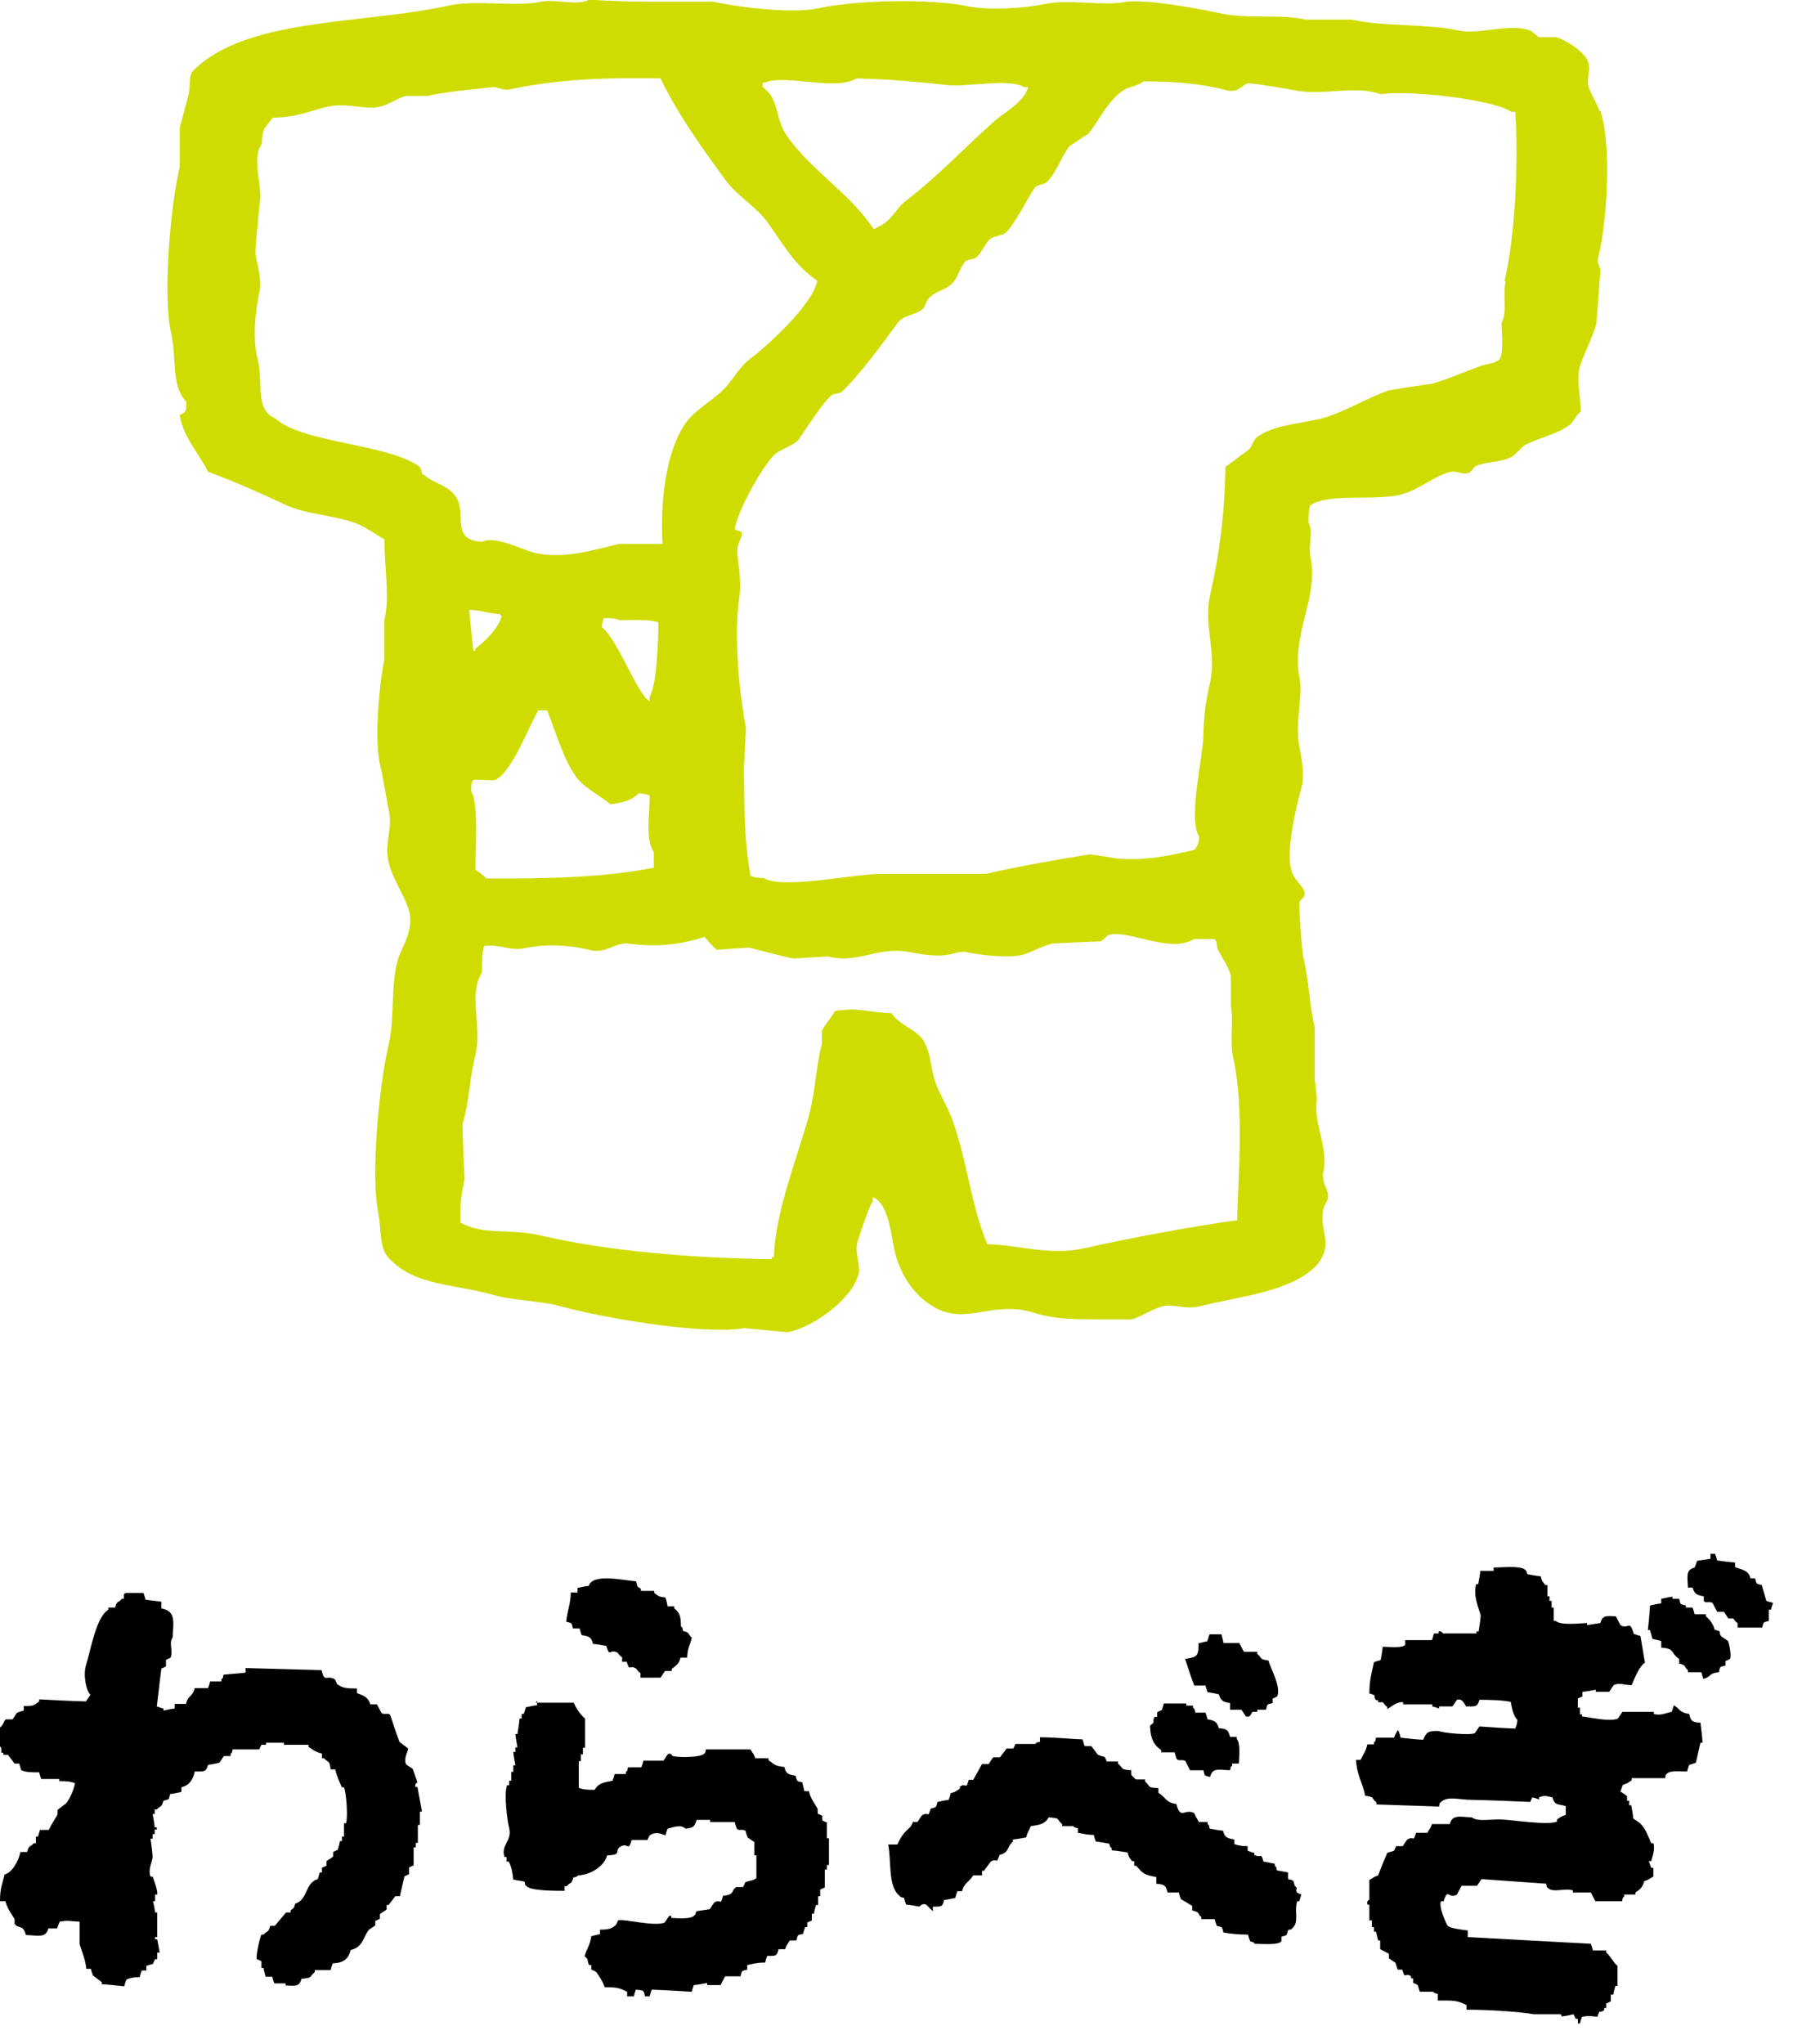 <svg width="43" height="49" viewBox="0 0 43 49" fill="none" xmlns="http://www.w3.org/2000/svg">
<g clip-path="url(#clip0_3649_15639)">
<path d="M38.36 2.66C38.31 2.51 38.14 2.22 38.1 2.09C38.03 1.84 38.19 1.67 38.05 1.41C37.94 1.21 37.55 0.96 37.32 0.89H36.9C36.9 0.89 36.74 0.75 36.69 0.73C36.17 0.55 35.48 0.84 34.97 0.73C34.27 0.57 33.17 0.64 32.41 0.47H31.31C30.69 0.33 29.89 0.47 29.22 0.31C28.81 0.22 27.42 -0.04 26.97 0.05C26.43 0.15 25.64 -0.03 25.04 0.1C24.62 0.19 23.72 0.26 23.21 0.15C22.34 -0.03 20.62 -0.01 19.61 0.2C18.98 0.34 17.63 0.16 17.1 0.04H16.11C15.41 0.04 14.79 0.04 14.13 -0.01C13.87 0.15 13.33 -0.03 12.98 0.04C12.36 0.18 11.46 -0.02 10.73 0.14C8.66 0.59 5.87 0.42 4.62 1.71C4.51 1.87 4.58 2.04 4.52 2.28C4.46 2.51 4.37 2.83 4.31 3.06V4C4.07 5.02 3.91 7.13 4.1 7.97C4.25 8.63 4.09 9.22 4.47 9.64C4.46 9.88 4.47 9.87 4.31 9.95C4.4 10.5 4.78 10.88 4.99 11.31C5.64 11.55 6.24 11.82 6.82 12.09C7.33 12.33 7.86 12.33 8.44 12.51C8.71 12.59 8.99 12.8 9.22 12.93C9.22 13.67 9.35 14.29 9.22 14.86V15.8C9.11 16.29 8.96 17.74 9.12 18.36C9.19 18.64 9.27 19.17 9.33 19.46C9.42 19.87 9.2 20.26 9.33 20.71C9.43 21.09 9.69 21.45 9.8 21.81C9.95 22.28 9.63 22.71 9.54 23.01C9.37 23.61 9.46 24.43 9.33 25C9.08 26.06 8.89 28.17 9.07 29.07C9.15 29.49 9.09 29.92 9.33 30.17C9.99 30.85 10.85 30.76 11.89 31.06C12.32 31.18 12.95 31.18 13.46 31.32C14.43 31.59 16.86 32.01 17.85 31.84C18.2 31.87 18.55 31.91 18.89 31.94C19.5 31.82 20.37 31.18 20.56 30.63C20.68 30.42 20.49 30.05 20.56 29.79C20.6 29.65 20.83 28.94 20.93 28.8V28.7C21.35 28.87 21.36 29.7 21.5 30.16C21.65 30.63 21.92 31.01 22.28 31.26C23.13 31.85 23.75 31.15 24.79 31.47C25.31 31.63 25.72 31.63 26.46 31.63H27.14C27.37 31.57 27.66 31.37 27.87 31.32C28.14 31.25 28.41 31.4 28.76 31.32C29.76 31.07 30.97 30.97 31.58 30.33C32.01 29.79 31.62 29.53 31.74 28.97C31.76 28.87 31.88 28.79 31.84 28.6C31.81 28.47 31.69 28.29 31.74 28.08C31.86 27.5 31.49 26.93 31.58 26.36C31.58 26.31 31.55 26.01 31.53 25.89V24.64C31.4 24.08 31.39 23.5 31.27 23.02C31.22 22.84 31.14 21.68 31.17 21.61C31.19 21.55 31.34 21.52 31.27 21.35C31.22 21.21 31.02 21.09 30.96 20.83C30.84 20.32 31.11 19.25 31.22 18.85C31.29 18.59 31.21 18.14 31.17 17.96C31.04 17.35 31.25 16.7 31.17 16.29C30.95 15.2 31.63 14.34 31.43 13.37C31.37 13.1 31.5 12.73 31.38 12.53C31.38 12.37 31.38 12.2 31.43 12.11C31.89 11.81 33.01 12.02 33.62 11.85C34.02 11.74 34.35 11.45 34.72 11.33C34.97 11.25 35.03 11.41 35.24 11.33C35.27 11.32 35.36 11.19 35.4 11.17C35.69 11.05 35.96 11.1 36.24 10.96C36.36 10.9 36.49 10.7 36.61 10.65C37 10.46 37.33 10.42 37.65 10.18C37.76 10.1 37.79 9.95 37.91 9.87C37.91 9.45 37.78 9.1 37.91 8.72C38 8.47 38.19 8.08 38.28 7.78C38.32 7.34 38.35 6.91 38.38 6.47C38.37 6.4 38.29 6.3 38.33 6.16C38.52 5.45 38.67 3.53 38.38 2.66H38.36ZM18.3 1.98H18.35C18.81 1.77 20.05 2.19 20.54 1.88C21.4 1.9 21.95 1.96 22.73 2.04C23.24 2.09 24.2 1.87 24.56 2.09H24.66C24.53 2.48 24.11 2.67 23.82 2.93C23.12 3.55 22.48 4.24 21.73 4.81C21.49 4.99 21.37 5.32 21.05 5.44C21 5.48 21.04 5.46 20.95 5.49C20.39 4.64 19.43 4.07 18.86 3.24C18.58 2.83 18.7 2.38 18.29 2.09V1.99L18.3 1.98ZM10.15 11.39C10.1 11.34 10.11 11.22 10.05 11.18C9.26 10.63 7.24 10.62 6.6 10.03C6.1 9.83 6.32 9.15 6.18 8.62C6.04 8.06 6.14 7.37 6.23 6.95C6.28 6.73 6.16 6.3 6.13 6.11C6.11 6.01 6.22 4.93 6.23 4.86C6.3 4.45 6.02 3.79 6.28 3.45C6.28 3.05 6.39 3.04 6.54 2.82C7.1 2.82 7.42 2.66 7.85 2.56C8.31 2.45 8.74 2.64 9.1 2.56C9.31 2.52 9.54 2.35 9.73 2.3H10.25C10.69 2.2 11.34 2.14 11.82 2.09C11.94 2.08 12.06 2.18 12.24 2.14C13.43 1.89 14.52 1.86 15.84 1.88C16.26 2.75 16.85 3.57 17.41 4.33C17.67 4.69 18.14 4.96 18.4 5.32C18.79 5.86 19.05 6.36 19.6 6.73C19.5 7.29 18.41 8.29 17.98 8.61C17.73 8.8 17.57 9.12 17.35 9.34C17.09 9.6 16.67 9.83 16.46 10.12C15.97 10.8 15.83 12 15.89 13.04H14.85C14.34 13.15 13.54 13.43 12.81 13.25C12.52 13.18 11.87 12.83 11.56 12.99C10.74 12.94 11.26 12.27 10.88 11.84C10.7 11.63 10.35 11.56 10.15 11.37V11.39ZM11.3 18.96C11.3 18.83 11.3 18.77 11.35 18.7C11.39 18.68 11.83 18.72 11.87 18.7C12.28 18.52 12.66 17.45 12.91 17.03H13.12C13.34 17.57 13.49 18.15 13.8 18.6C14 18.89 14.36 19.05 14.64 19.28C14.93 19.25 15.16 19.18 15.32 19.02C15.46 19.03 15.5 19.04 15.58 19.07C15.58 19.59 15.47 20.1 15.68 20.43V20.8C14.52 21.04 13.06 21.07 11.66 21.06C11.59 20.98 11.49 20.91 11.4 20.85C11.4 20.37 11.48 19.25 11.3 18.97V18.96ZM11.25 14.62C11.57 14.63 11.69 14.71 11.98 14.72C12.03 14.78 11.98 14.72 12.03 14.77C11.97 15.05 11.61 15.4 11.4 15.55V15.6H11.35C11.32 15.27 11.28 14.94 11.25 14.61V14.62ZM15.58 16.71V16.81C15.28 16.65 14.84 15.37 14.43 15.03C14.45 14.91 14.45 14.9 14.48 14.82C14.63 14.82 14.76 14.82 14.85 14.87C15.16 14.87 15.56 14.84 15.79 14.92C15.79 15.34 15.75 16.43 15.58 16.7V16.71ZM29.69 29.25C28.54 29.41 27.1 29.68 25.98 29.93C25.2 30.11 24.38 29.84 23.68 29.83C23.29 28.93 23.2 27.84 22.84 26.85C22.73 26.54 22.52 26.21 22.42 25.91C22.31 25.55 22.33 25.29 22.16 24.97C22.01 24.69 21.56 24.58 21.38 24.29C20.75 24.27 20.63 24.14 20.02 24.24C19.94 24.4 19.77 24.58 19.71 24.71V25.02C19.57 25.56 19.56 26.14 19.4 26.74C19.13 27.74 18.59 29.04 18.56 30.14H18.51V30.19C16.61 30.16 14.6 30 12.97 29.62C12.2 29.44 11.63 29.63 11.04 29.31C11.03 28.9 11.06 28.62 11.14 28.27C11.12 27.83 11.1 27.4 11.09 26.96C11.26 26.39 11.26 25.84 11.4 25.29C11.57 24.63 11.22 23.85 11.56 23.31C11.56 23.08 11.56 22.83 11.61 22.68C11.94 22.62 12.24 22.81 12.6 22.73C13.11 22.62 13.69 22.66 14.17 22.78C14.5 22.87 14.77 22.59 15.06 22.62C15.63 22.7 16.23 22.68 16.89 22.46C16.95 22.52 17.13 22.74 17.2 22.77C17.46 22.75 17.72 22.73 17.98 22.72C18.31 22.81 18.75 22.92 19.02 22.98C19.3 22.96 19.58 22.95 19.86 22.93C20.6 23.12 21.03 22.67 21.84 22.83C22.07 22.87 22.46 22.95 22.78 22.88C22.85 22.87 23.05 22.79 23.2 22.83C23.5 22.9 24.25 22.98 24.56 22.88C24.72 22.83 25.03 22.67 25.24 22.62C25.62 22.6 26.01 22.58 26.39 22.57C26.43 22.56 26.56 22.42 26.6 22.41C27.1 22.29 28.06 22.87 28.64 22.51H29.11C29.21 22.56 29.16 22.66 29.21 22.77C29.31 22.96 29.46 23.17 29.52 23.4V24.13C29.59 24.44 29.49 24.96 29.57 25.33C29.84 26.53 29.7 28.08 29.67 29.25H29.69ZM36.11 6.74C36.03 7.07 36.16 7.48 36.01 7.73C36.01 7.99 36.07 8.45 35.96 8.62C35.83 8.73 35.67 8.71 35.49 8.78C35.13 8.91 34.73 9.09 34.34 9.2C33.99 9.25 33.64 9.3 33.3 9.36C32.84 9.52 32.32 9.83 31.84 9.99C31.25 10.17 30.64 10.15 30.17 10.46C30.06 10.53 30.04 10.67 29.96 10.77C29.96 10.77 29.41 11.18 29.39 11.19C29.37 12.29 29.25 13.27 29.02 14.27C28.86 14.98 29.18 15.65 29.02 16.36C28.93 16.74 28.87 17.13 28.86 17.61C28.86 18.12 28.48 19.63 28.76 20.06C28.74 20.26 28.72 20.25 28.66 20.37C28.13 20.49 27.52 20.65 26.78 20.58C26.57 20.55 26.36 20.51 26.15 20.48C25.38 20.6 24.38 20.78 23.64 20.95H21.13C20.47 20.95 18.77 21.33 18.31 21.05C18.16 21.05 18.09 21.03 18 21C17.85 20.2 17.85 19.36 17.84 18.44C17.86 18.11 17.87 17.78 17.89 17.45C17.73 16.63 17.59 15.25 17.73 14.32C17.79 13.96 17.7 13.51 17.68 13.22C17.67 13.03 17.83 12.85 17.78 12.75C17.73 12.73 17.68 12.72 17.62 12.7C17.67 12.26 18.33 11.09 18.61 10.87C18.77 10.75 19.07 10.67 19.18 10.5C19.35 10.25 19.76 9.61 19.96 9.46C20.03 9.44 20.1 9.43 20.17 9.41C20.63 8.98 21.14 8.26 21.53 7.74C21.66 7.56 21.92 7.56 22.1 7.43C22.19 7.37 22.19 7.26 22.26 7.17C22.41 6.98 22.66 6.97 22.83 6.8C22.97 6.67 23.02 6.42 23.14 6.28C23.2 6.21 23.32 6.23 23.4 6.18C23.55 6.07 23.62 5.82 23.77 5.71C23.87 5.67 23.98 5.64 24.08 5.61C24.33 5.41 24.61 4.8 24.81 4.51C24.87 4.42 25.05 4.43 25.12 4.35C25.34 4.12 25.45 3.77 25.64 3.51C25.8 3.41 25.95 3.3 26.11 3.2C26.37 2.86 26.59 2.39 26.95 2.16C27.11 2.06 27.29 2.07 27.42 1.95C28.18 1.95 28.84 2.01 29.4 2.16C29.7 2.24 29.78 2.04 29.92 2C29.99 1.98 30.88 2.13 31.02 2.16C31.71 2.31 32.51 2.03 33.11 2.26C33.8 2.15 35.83 2.39 36.24 2.68H36.34C36.42 3.89 36.34 5.64 36.08 6.75L36.11 6.74Z" fill="#CFDC00"/>
<path d="M41.021 37.25H41.131C41.151 37.3 41.171 37.36 41.181 37.41C41.321 37.43 41.471 37.45 41.611 37.46V37.57C41.791 37.64 41.931 37.64 41.981 37.84H42.091C42.131 37.99 42.111 37.96 42.251 38C42.291 38.13 42.321 38.25 42.361 38.38C42.411 38.4 42.471 38.41 42.521 38.43C42.501 38.48 42.481 38.54 42.471 38.59H42.421V38.86C42.271 38.9 42.301 38.88 42.261 39.02H41.671V38.91C41.601 38.87 41.601 38.83 41.561 38.8H41.451C41.411 38.75 41.381 38.69 41.341 38.64H41.181C41.141 38.57 41.111 38.5 41.071 38.43C40.991 38.38 40.901 38.45 40.861 38.38V38.27C40.691 38.24 40.641 38.22 40.591 38.06H40.481C40.471 37.79 40.421 37.64 40.641 37.58C40.661 37.53 40.681 37.47 40.701 37.42C40.811 37.4 40.911 37.39 41.021 37.37V37.26V37.25Z" fill="black"/>
<path d="M35.821 37.58C36.031 37.58 36.45 37.53 36.571 37.63C36.63 37.69 36.59 37.63 36.63 37.74C36.74 37.76 36.84 37.78 36.95 37.79C36.98 37.92 37.001 37.92 37.06 38H37.111V38.27H37.16V38.38H37.211V38.54H37.261V38.86H37.31C37.431 38.97 37.85 38.92 38.06 38.91V38.96C38.17 38.94 38.27 38.93 38.38 38.91C38.431 38.72 38.52 38.74 38.751 38.75C38.791 38.82 38.821 38.89 38.861 38.96C39.05 39.08 39.081 38.81 39.181 39.17C39.23 39.19 39.291 39.21 39.34 39.22C39.38 39.43 39.41 39.65 39.45 39.86C39.31 39.95 39.2 40.24 39.13 40.4C38.941 40.4 38.84 40.33 38.7 40.4C38.66 40.45 38.63 40.51 38.59 40.56H38.27V40.51C38.16 40.53 38.06 40.55 37.95 40.56V40.67C37.95 40.67 37.88 40.7 37.84 40.72V40.94H37.891V41.1H37.941V41.15C38.081 41.16 38.611 41.29 38.8 41.2C38.84 41.15 38.87 41.09 38.91 41.04H39.66V41.09C39.831 41.14 39.971 41.06 40.09 41.04C40.111 40.99 40.13 40.93 40.141 40.88C40.291 40.97 40.281 41.06 40.511 41.09C40.55 41.26 40.581 41.29 40.781 41.3C40.8 41.46 40.821 41.62 40.831 41.78H40.781C40.74 41.94 40.711 42.1 40.67 42.26C40.611 42.28 40.56 42.3 40.511 42.31C40.49 42.36 40.471 42.42 40.461 42.47C40.291 42.47 40.06 42.44 39.98 42.52C39.92 42.58 39.961 42.52 39.931 42.63H39.13V42.68C39.041 42.74 39.041 42.75 38.92 42.79C38.901 42.84 38.88 42.9 38.861 42.95C38.92 42.99 38.971 43.02 39.02 43.06V43.17H39.071V43.28H39.12C39.141 43.39 39.16 43.49 39.17 43.6C39.221 43.63 39.281 43.67 39.331 43.71C39.471 43.85 39.511 43.99 39.6 44.19H39.651C39.7 44.33 39.62 44.53 39.6 44.62H39.541C39.56 44.67 39.581 44.73 39.6 44.78H39.651V44.99C39.55 45.04 39.56 45.06 39.431 45.1C39.391 45.25 39.331 45.3 39.221 45.37V45.42H38.95V45.47C38.891 45.53 38.931 45.47 38.901 45.58H38.261C38.221 45.51 38.191 45.44 38.151 45.37H37.721V45.32C37.52 45.26 37.261 45.38 37.13 45.27C37.071 45.21 37.111 45.27 37.081 45.16C36.56 45.12 36.05 45.09 35.531 45.05C35.49 45.1 35.461 45.16 35.42 45.21H35.05C35.011 45.28 34.98 45.35 34.941 45.42C34.73 45.54 34.73 45.24 34.62 45.58H34.56C34.49 45.7 34.691 46.14 34.721 46.17C34.781 46.23 35.09 46.27 35.2 46.28V46.44C36.181 46.49 37.16 46.55 38.151 46.6C38.17 46.65 38.191 46.71 38.2 46.76H38.52V46.81C38.63 46.9 38.681 47.04 38.791 47.13V47.61H38.74C38.721 47.68 38.7 47.75 38.691 47.82H38.63V47.98C38.63 47.98 38.56 48.02 38.52 48.03V48.14H38.471V48.19C38.35 48.29 38.38 48.13 38.31 48.35C38.071 48.33 38.151 48.32 37.941 48.35C37.92 48.4 37.901 48.46 37.891 48.51H37.84V48.4H37.791C37.791 48.4 37.751 48.33 37.74 48.29C37.651 48.31 37.56 48.33 37.471 48.34C37.391 48.34 37.49 48.31 37.42 48.29H36.781C36.48 48.23 35.7 48.18 35.17 48.18V48.07C34.941 47.95 34.84 47.96 34.48 47.96V47.8C34.391 47.79 34.37 47.75 34.37 47.75H34.05C34.031 47.7 34.02 47.64 34.001 47.59C33.961 47.57 33.931 47.55 33.891 47.54V47.43H33.84V47.38C33.691 47.27 33.7 47.48 33.63 47.22H33.52C33.501 47.17 33.48 47.11 33.471 47.06C33.42 47.02 33.361 46.99 33.31 46.95V46.84C33.24 46.8 33.17 46.77 33.1 46.73V46.52H33.05C33.031 46.45 33.02 46.38 33.001 46.31H32.95V46.2H32.901V46.04H32.84V45.66H32.791C32.77 45.55 32.84 45.55 32.84 45.55V45.07C32.941 45.02 32.931 45 33.05 44.96C33.12 44.78 33.191 44.6 33.27 44.42C33.321 44.4 33.38 44.39 33.431 44.37C33.45 44.33 33.471 44.3 33.48 44.26H33.641C33.67 44.21 33.711 44.15 33.751 44.1C33.92 44 33.88 44.19 33.961 43.94H34.23C34.281 43.84 34.3 43.86 34.34 43.73H34.77C34.831 43.49 35.02 43.56 35.3 43.57C35.42 43.68 35.791 43.61 36.001 43.62C36.181 43.62 37.141 43.77 37.34 43.67V43.62C37.431 43.56 37.431 43.55 37.55 43.51V43.3C37.37 43.24 37.291 43.3 37.23 43.09C37.06 43.06 37.071 43.03 36.91 43.09V43.14C36.861 43.12 36.8 43.1 36.751 43.09C36.73 43.13 36.711 43.16 36.7 43.2C36.24 43.18 35.77 43.16 35.31 43.15C34.99 43.15 34.721 43.05 34.56 43.2C34.501 43.26 34.541 43.2 34.511 43.31C34.011 43.29 33.511 43.28 33.011 43.26V43.21C32.87 43.1 32.99 43.09 32.74 43.05C32.681 42.74 32.541 42.57 32.52 42.19H32.63C32.691 42.06 32.761 41.98 32.791 41.82H32.95V41.77C33.011 41.71 32.971 41.77 33.001 41.66H33.431C33.431 41.66 33.531 41.41 33.541 41.5C33.56 41.55 33.581 41.61 33.59 41.66C33.77 41.68 33.95 41.7 34.13 41.71C34.211 41.53 34.24 41.49 34.511 41.5C34.56 41.54 35.251 41.61 35.37 41.55C35.41 41.5 35.441 41.44 35.48 41.39C35.77 41.41 36.05 41.43 36.34 41.44C36.37 41.36 36.38 41.35 36.391 41.23C36.291 41.14 36.261 40.95 36.23 40.8C36.031 40.76 35.751 40.75 35.48 40.75C35.431 40.93 35.38 40.91 35.16 40.91C35.12 40.85 35.071 40.71 34.941 40.75C34.91 40.8 34.87 40.86 34.831 40.91H34.511V40.96C34.461 40.94 34.401 40.92 34.35 40.91V40.86H33.651V40.81C33.49 40.78 33.291 40.98 33.27 40.97V40.92C33.2 40.88 33.2 40.84 33.16 40.81H33.05V40.76H33.001C32.901 40.64 33.06 40.66 32.84 40.6C32.84 40.27 32.901 40.09 32.95 39.85C33.001 39.83 33.06 39.81 33.111 39.8C33.13 39.69 33.151 39.59 33.16 39.48C33.31 39.48 33.641 39.52 33.7 39.43V39.32H34.34C34.361 39.27 34.37 39.21 34.391 39.16H34.501V39.11C34.59 39.1 34.59 39.16 34.611 39.16H35.41V39.11H35.461C35.48 38.98 35.501 38.86 35.511 38.73C35.471 38.57 35.321 38.26 35.401 37.98H35.45C35.471 37.87 35.49 37.77 35.501 37.66H35.821V37.55V37.58Z" fill="black"/>
<path d="M40.27 38.33C40.31 38.48 40.281 38.45 40.431 38.49V38.54H40.59C40.611 38.59 40.63 38.65 40.641 38.7H40.91V38.75C41.001 38.82 41.09 38.94 41.12 39.07C41.34 39.13 41.181 39.1 41.281 39.23C41.331 39.27 41.391 39.3 41.441 39.34C41.461 39.38 41.531 39.68 41.49 39.77C41.45 39.79 41.42 39.81 41.38 39.82V39.93C41.23 39.97 41.261 39.94 41.221 40.09C40.961 40.12 41.06 40.19 40.85 40.25C40.831 40.2 40.821 40.14 40.8 40.09H40.48V40.04C40.361 39.94 40.471 39.94 40.27 39.88V39.77C40.06 39.64 40.181 39.52 39.84 39.5V39.34C39.77 39.32 39.7 39.31 39.63 39.29C39.611 39.22 39.59 39.15 39.571 39.08H39.52C39.541 38.88 39.56 38.69 39.571 38.49C39.66 38.47 39.751 38.45 39.84 38.44V38.33C39.931 38.31 40.02 38.29 40.111 38.28V38.33H40.27Z" fill="black"/>
<path d="M3.01 38.19H3.44C3.46 38.25 3.48 38.3 3.49 38.35C3.61 38.37 3.74 38.38 3.87 38.4V38.56C4.22 38.63 4.16 38.86 4.14 39.26C4.04 39.38 4.16 39.58 4.09 39.74C4.05 39.76 4.02 39.78 3.98 39.79V39.95C3.98 39.95 3.91 39.99 3.87 40C3.83 40.3 3.8 40.61 3.76 40.91C3.82 40.93 3.87 40.95 3.92 40.96V41.01C4.01 40.99 4.1 40.97 4.19 40.96V40.85H4.46C4.51 40.64 4.62 40.68 4.67 40.47H4.99C5.01 40.42 5.03 40.36 5.04 40.31H5.31V40.26C5.37 40.2 5.33 40.26 5.36 40.15C5.54 40.13 5.72 40.12 5.89 40.1V39.99C6.5 40.01 7.11 40.02 7.71 40.04C7.79 40.36 7.82 40.14 8.03 40.26C8.05 40.3 8.07 40.33 8.08 40.37C8.2 40.47 8.32 40.48 8.56 40.48V40.59C8.71 40.65 8.83 40.68 8.88 40.86H9.04C9.08 40.93 9.11 41 9.15 41.07C9.23 41.12 9.31 41.05 9.36 41.12C9.43 41.33 9.5 41.55 9.58 41.76C9.65 41.81 9.72 41.87 9.79 41.92C9.79 41.98 9.67 42.16 9.74 42.3C9.79 42.34 9.85 42.37 9.9 42.41C9.94 42.52 9.97 42.62 10.011 42.73C10.011 42.73 9.94 42.76 9.96 42.84H10.011C10.05 43.04 10.081 43.23 10.12 43.43H10.07V43.75H10.021V44.18H9.97V44.29H9.92V44.72C9.92 44.72 9.85 44.75 9.81 44.77V44.93C9.81 44.93 9.74 44.97 9.7 44.98C9.66 45.14 9.63 45.3 9.59 45.46H9.48C9.43 45.53 9.37 45.6 9.32 45.67H9.27V45.78C9.22 45.82 9.16 45.85 9.11 45.89V46C9.11 46 9.04 46.04 9 46.05V46.16C8.95 46.2 8.89 46.23 8.84 46.27C8.7 46.47 8.7 46.68 8.41 46.75C8.36 46.96 8.24 47.06 7.98 47.07C7.96 47.12 7.94 47.18 7.93 47.23H7.55V47.28C7.39 47.41 7.52 47.41 7.23 47.44C7.18 47.63 7.09 47.61 6.85 47.6V47.55H6.58C6.56 47.5 6.54 47.44 6.53 47.39H6.37C6.35 47.32 6.33 47.25 6.32 47.18H6.27V47.02C6.27 47.02 6.2 46.98 6.16 46.97C6.13 46.89 6.24 46.42 6.27 46.38H6.32C6.42 46.27 6.43 46.35 6.48 46.17H6.59C6.68 46.06 6.77 45.96 6.86 45.85H6.97V45.8C7.05 45.73 7.04 45.77 7.08 45.64C7.39 45.54 7.31 45.14 7.62 45.05C7.64 45 7.65 44.94 7.67 44.89H7.72V44.78C7.72 44.78 7.79 44.74 7.83 44.73V44.62C7.88 44.58 7.94 44.55 7.99 44.51V44.4C7.99 44.4 8.06 44.36 8.1 44.35C8.12 44.28 8.14 44.21 8.15 44.14H8.2V44.03H8.25V43.71H8.3C8.35 43.52 8.3 42.97 8.25 42.85H8.2C8.14 42.72 8.07 42.56 8.04 42.42H7.93C7.9 42.18 7.88 42.28 7.77 42.15H7.72V42.04C7.56 42 7.51 41.95 7.4 41.88V41.83H6.81V41.78H6.38V41.83H6.27C6.27 41.83 6.23 41.9 6.22 41.94H5.58C5.55 42.05 5.58 41.99 5.53 42.05V42.1H5.37C5.33 42.15 5.3 42.21 5.26 42.26C5.17 42.28 5.08 42.3 4.99 42.31C4.94 42.49 4.89 42.47 4.67 42.47C4.63 42.67 4.54 42.8 4.35 42.85V42.96C4.26 42.98 4.17 43 4.08 43.01C4.04 43.16 4.07 43.13 3.92 43.17C3.87 43.35 3.86 43.27 3.76 43.38H3.71V43.49H3.66C3.68 43.6 3.7 43.7 3.71 43.81H3.76V43.86H3.71V43.97H3.66V44.08H3.61C3.63 44.22 3.65 44.36 3.66 44.51C3.66 44.63 3.54 44.81 3.61 44.99H3.66C3.69 45.07 3.79 45.33 3.77 45.42H3.72V45.58H3.67C3.69 45.67 3.71 45.76 3.72 45.85H3.77V46.44H3.72V46.49H3.77C3.79 46.6 3.81 46.7 3.83 46.81H3.77V46.97H3.72C3.72 46.97 3.68 47.04 3.67 47.08C3.62 47.1 3.56 47.11 3.51 47.13V47.24H3.4C3.38 47.29 3.36 47.35 3.35 47.4C3.2 47.4 3.12 47.42 3.03 47.46C3.01 47.51 2.99 47.57 2.98 47.62C2.8 47.6 2.62 47.58 2.44 47.57V47.52C2.37 47.47 2.3 47.41 2.23 47.36C2.21 47.31 2.19 47.25 2.18 47.2H2.07C2.05 46.98 1.96 46.78 1.91 46.61V46.07C1.65 46.06 1.65 46.03 1.43 46.07C1.41 46.12 1.39 46.18 1.37 46.23H1.16C1.1 46.47 0.91 46.4 0.62 46.39C0.55 46.12 0.45 46.26 0.35 46.12V46.01C0.27 45.87 0.18 45.77 0.13 45.58H0C0 45.25 0.06 45.16 0.11 44.94C0.3 44.89 0.45 44.6 0.49 44.4H0.65C0.7 44.22 0.71 44.3 0.81 44.19H0.86V44.03H0.91C0.93 43.98 0.94 43.92 0.96 43.87H1.17C1.23 43.74 1.32 43.61 1.38 43.5V43.39C1.45 43.34 1.52 43.28 1.59 43.23C1.68 43.11 1.77 42.91 1.8 42.75C1.7 42.71 1.59 42.7 1.42 42.7V42.65H0.99C0.97 42.6 0.95 42.54 0.94 42.49C0.75 42.49 0.63 42.49 0.51 42.44C0.49 42.39 0.48 42.33 0.46 42.28H0.35C0.3 42.21 0.24 42.14 0.19 42.07H0.08V42.02H0.03V41.91C-0.05 41.82 -0.03 41.59 -0.02 41.43C0.1 41.35 0.08 41.26 0.14 41.22H0.3C0.34 41.17 0.37 41.11 0.41 41.06C0.46 41.04 0.52 41.02 0.57 41.01V40.9C0.82 40.9 0.8 40.89 0.94 40.79V40.74C1.31 40.76 1.69 40.78 2.06 40.79C2.1 40.74 2.13 40.68 2.17 40.63C2.07 40.55 1.99 40.16 2.06 39.93C2.18 39.55 2.3 38.77 2.6 38.59V38.54H2.76C2.81 38.36 2.83 38.44 2.92 38.33H2.97V38.22L3.01 38.19Z" fill="black"/>
<path d="M29.021 39.18H29.291C29.311 39.25 29.331 39.32 29.341 39.39H29.721C29.761 39.46 29.791 39.53 29.831 39.6H30.151V39.65C30.291 39.76 30.171 39.77 30.421 39.81C30.461 39.99 30.731 40.43 30.631 40.67C30.591 40.69 30.561 40.71 30.521 40.72V40.83C30.371 40.87 30.401 40.84 30.361 40.99H30.151V41.04H30.041C29.991 41.07 30.011 41.18 29.881 41.15C29.841 41.1 29.811 41.04 29.771 40.99H29.501V40.83C29.331 40.8 29.281 40.78 29.231 40.62C29.141 40.6 29.051 40.58 28.961 40.57C28.941 40.52 28.921 40.46 28.911 40.41H28.641C28.621 40.36 28.601 40.3 28.581 40.25C28.531 40.09 28.471 39.93 28.421 39.77C28.691 39.73 28.751 39.72 28.741 39.4C28.811 39.38 28.881 39.36 28.951 39.35C28.971 39.3 28.991 39.24 29.001 39.19L29.021 39.18Z" fill="black"/>
<path d="M28.64 41.06H28.91C28.93 41.11 28.95 41.17 28.96 41.22C29.13 41.25 29.18 41.27 29.23 41.43C29.43 41.45 29.45 41.47 29.5 41.64H29.66V41.69C29.75 41.79 29.72 42.1 29.71 42.28H29.55V42.33C29.49 42.39 29.53 42.33 29.5 42.44C29.23 42.43 29.08 42.37 29.02 42.6C28.87 42.56 28.9 42.59 28.86 42.44H28.54C28.5 42.37 28.47 42.3 28.43 42.22C28.35 42.17 28.27 42.23 28.22 42.17C28.2 42.12 28.18 42.06 28.17 42.01H27.85V41.96C27.67 41.83 27.59 41.69 27.58 41.37C27.74 41.25 27.61 41.31 27.69 41.16H27.75V41.05C27.75 41.05 27.82 41.01 27.86 41C27.88 40.95 27.9 40.89 27.91 40.84H28.45V40.89H28.61V40.94C28.67 41 28.63 40.94 28.67 41.05L28.64 41.06Z" fill="black"/>
<path d="M24.941 41.65C25.311 41.65 25.651 41.69 25.961 41.7C25.981 41.75 25.991 41.81 26.011 41.86H26.171C26.221 41.93 26.281 42 26.331 42.07C26.381 42.09 26.441 42.11 26.491 42.12C26.511 42.16 26.531 42.19 26.541 42.23H26.811V42.28C26.961 42.4 26.841 42.42 27.131 42.44V42.55C27.131 42.55 27.231 42.66 27.241 42.66H27.461V42.71C27.611 42.84 27.491 42.85 27.781 42.87V42.98C27.951 43.08 27.961 43.22 28.211 43.25C28.321 43.65 28.411 43.34 28.641 43.47C28.671 43.54 28.711 43.61 28.751 43.68H28.961V43.73C29.021 43.79 28.981 43.73 29.011 43.84C29.121 43.86 29.231 43.88 29.331 43.89C29.371 44.05 29.431 44.07 29.601 44.1V44.21C29.691 44.24 29.771 44.26 29.921 44.26V44.37C29.971 44.39 30.031 44.41 30.081 44.42V44.47C30.261 44.56 30.231 44.39 30.301 44.63C30.391 44.65 30.481 44.66 30.571 44.68V44.73C30.631 44.79 30.591 44.73 30.621 44.84C30.711 44.86 30.801 44.87 30.891 44.89V45.05C31.041 45.09 31.011 45.07 31.051 45.21C31.161 45.31 31.051 45.25 31.101 45.37C31.141 45.39 31.171 45.41 31.211 45.42C31.191 45.47 31.171 45.53 31.161 45.58H31.111C31.031 45.83 31.161 46.07 31.001 46.22C30.941 46.28 31.001 46.24 30.891 46.27C30.851 46.42 30.871 46.39 30.731 46.43V46.54C30.661 46.64 30.251 46.6 30.091 46.6C30.031 46.54 30.091 46.58 29.981 46.54C29.961 46.49 29.941 46.43 29.931 46.38C29.701 46.38 29.511 46.36 29.341 46.33C29.301 46.18 29.321 46.21 29.181 46.17C29.161 46.12 29.141 46.06 29.131 46.01H28.811V45.96C28.691 45.86 28.811 45.86 28.591 45.8V45.69C28.501 45.64 28.411 45.58 28.321 45.53C28.301 45.48 28.281 45.42 28.271 45.37H28.001C27.961 45.2 27.931 45.18 27.731 45.16V45C27.441 44.95 27.401 44.91 27.251 44.73H27.201V44.62H27.151C27.091 44.54 27.071 44.53 27.041 44.41C26.911 44.39 26.791 44.37 26.661 44.36V44.31C26.601 44.25 26.641 44.31 26.601 44.2C26.491 44.18 26.391 44.16 26.281 44.15C26.261 44.1 26.241 44.04 26.231 43.99C26.051 43.99 25.991 43.96 25.851 43.94V43.83C25.731 43.81 25.751 43.78 25.741 43.78H25.471V43.73C25.321 43.6 25.441 43.59 25.151 43.57C25.061 43.73 24.931 43.75 24.721 43.78C24.681 43.88 24.641 43.92 24.611 44.05C24.501 44.07 24.401 44.09 24.291 44.1V44.15C24.141 44.28 24.211 44.41 23.971 44.47C23.891 44.72 23.921 44.53 23.761 44.63C23.711 44.7 23.651 44.77 23.601 44.85H23.551V44.96H23.341C23.251 45.11 23.121 45.14 23.071 45.34H22.961C22.941 45.39 22.921 45.45 22.911 45.5C22.821 45.52 22.731 45.54 22.641 45.55C22.601 45.72 22.581 45.71 22.371 45.71V45.82L22.211 45.66C22.111 45.62 22.051 45.71 22.051 45.71C21.941 45.69 21.841 45.67 21.731 45.66C21.711 45.61 21.691 45.55 21.681 45.5C21.571 45.47 21.631 45.5 21.571 45.45C21.291 45.22 21.381 44.64 21.301 44.22H21.521C21.621 44 21.681 43.94 21.841 43.79C21.861 43.75 21.881 43.72 21.891 43.68H22.001C22.041 43.63 22.071 43.57 22.111 43.52C22.281 43.42 22.241 43.61 22.321 43.36C22.471 43.32 22.441 43.34 22.481 43.2C22.571 43.18 22.661 43.16 22.751 43.15C22.771 43.1 22.791 43.04 22.801 42.99C22.921 42.96 22.931 42.94 23.021 42.88V42.83C23.181 42.73 23.161 42.93 23.231 42.67H23.341C23.411 42.54 23.481 42.42 23.551 42.29H23.711C23.741 42.24 23.781 42.18 23.821 42.13H23.981C24.031 42.06 24.091 41.99 24.141 41.92H24.301C24.301 41.92 24.341 41.85 24.351 41.81H24.831C24.831 41.81 24.831 41.77 24.941 41.76V41.65Z" fill="black"/>
<path d="M15.26 37.93C15.29 38.06 15.28 38.03 15.37 38.09V38.14H15.69V38.19C15.79 38.26 15.79 38.28 15.96 38.3C15.98 38.37 16 38.44 16.01 38.51H16.17V38.56C16.3 38.66 16.33 38.75 16.33 38.99C16.39 39.05 16.35 38.99 16.38 39.1C16.57 39.15 16.48 39.17 16.59 39.26C16.55 39.45 16.49 39.49 16.48 39.74H16.32C16.28 39.9 16.22 39.92 16.11 40.01V40.06H15.95C15.91 40.11 15.88 40.17 15.84 40.22H15.36V40.11C15.3 40.08 15.28 40.02 15.25 40C15.08 39.9 15.11 40.09 15.03 39.84H14.92V39.73C14.86 39.7 14.82 39.63 14.81 39.62C14.61 39.52 14.63 39.75 14.54 39.46C14.43 39.44 14.33 39.42 14.22 39.41C14.18 39.24 14.12 39.23 13.95 39.2C13.93 39.15 13.91 39.09 13.9 39.04H13.74C13.7 38.89 13.73 38.92 13.58 38.88C13.6 38.62 13.68 38.49 13.69 38.18H13.85V38.07C13.94 38.05 14.03 38.03 14.12 38.02C14.21 37.71 14.96 37.89 15.25 37.91L15.26 37.93Z" fill="black"/>
<path d="M12.85 40.821H13.76C13.82 40.961 13.92 41.111 14.03 41.2V41.901H13.98V42.06H13.93V42.221H13.88V42.861C13.98 42.901 14.09 42.91 14.26 42.91C14.35 42.751 14.48 42.73 14.69 42.691C14.71 42.641 14.73 42.581 14.74 42.531H15.01V42.48C15.07 42.42 15.03 42.48 15.06 42.37H15.38C15.4 42.321 15.42 42.261 15.43 42.211H15.91C15.95 42.16 15.98 42.1 16.02 42.05C16.11 42.02 16.12 42.1 16.13 42.1C16.31 42.141 16.79 42.13 16.88 42.05C16.94 41.99 16.9 42.05 16.93 41.941H18C18.05 42.041 18.07 42.02 18.11 42.151H18.43V42.2C18.57 42.291 18.57 42.34 18.81 42.361C18.85 42.531 18.91 42.541 19.08 42.571C19.12 42.721 19.1 42.691 19.24 42.73C19.26 42.8 19.27 42.87 19.29 42.941H19.4C19.44 43.13 19.54 43.23 19.61 43.37V43.48C19.61 43.48 19.68 43.511 19.72 43.531V43.641C19.72 43.641 19.79 43.681 19.83 43.691V44.071H19.88V44.711H19.83V44.821H19.78V45.251C19.78 45.251 19.71 45.281 19.67 45.3V45.461H19.62V45.67H19.57C19.55 45.74 19.53 45.81 19.52 45.88H19.47V46.041C19.47 46.041 19.4 46.071 19.36 46.09V46.2H19.31C19.29 46.251 19.27 46.31 19.26 46.361C19.11 46.401 19.14 46.37 19.1 46.52H18.94C18.89 46.62 18.87 46.6 18.83 46.73H18.67C18.63 46.901 18.61 46.891 18.4 46.891C18.38 46.941 18.36 47.001 18.35 47.05C18.16 47.05 18.06 47.081 17.92 47.111V47.221C17.77 47.261 17.8 47.23 17.76 47.38H17.39C17.35 47.45 17.32 47.52 17.28 47.59H16.96V47.541C16.85 47.56 16.75 47.581 16.64 47.59C16.62 47.641 16.6 47.7 16.59 47.751C16.27 47.73 15.95 47.711 15.63 47.7C15.61 47.751 15.59 47.81 15.58 47.861H15.47C15.43 47.7 15.44 47.721 15.25 47.7C15.23 47.751 15.21 47.81 15.2 47.861H15.04V47.751C14.86 47.66 14.8 47.641 14.5 47.641C14.47 47.531 14.36 47.35 14.29 47.27C14.25 47.251 14.22 47.23 14.18 47.221V47.111H14.13C14.07 47.001 14.13 46.98 14.02 46.901C14.07 46.711 14.15 46.651 14.18 46.42C14.25 46.401 14.32 46.38 14.39 46.37V46.261C14.6 46.261 14.66 46.24 14.77 46.151C14.79 46.111 14.81 46.081 14.82 46.041C14.93 45.99 15.72 46.2 15.94 46.09C15.98 46.041 16.01 45.98 16.05 45.931H16.1V45.98C16.27 45.99 16.55 46.011 16.64 45.931C16.7 45.87 16.66 45.931 16.7 45.821C16.81 45.8 16.91 45.791 17.02 45.77C17.06 45.721 17.09 45.66 17.13 45.611C17.29 45.511 17.27 45.711 17.34 45.45C17.64 45.42 17.52 45.321 17.66 45.24H17.82C17.82 45.24 17.86 45.17 17.87 45.13C17.93 45.09 18.11 45.081 18.14 45.02V44.48H18.09V44.16C18.04 44.13 17.98 44.09 17.93 44.05C17.91 44.001 17.89 43.941 17.88 43.891C17.8 43.84 17.72 43.901 17.67 43.84C17.65 43.791 17.63 43.73 17.62 43.681H17.03V43.63H16.71C16.65 43.781 16.65 43.821 16.44 43.84C16.33 43.73 16.14 43.81 16.01 43.84C15.99 43.891 15.97 43.95 15.96 44.001C15.83 43.95 15.72 43.91 15.58 44.001C15.56 44.041 15.54 44.071 15.53 44.111H15.15C15.06 44.41 15.07 44.16 14.88 44.27C14.72 44.37 14.94 44.471 14.56 44.48C14.5 44.73 14.17 44.95 13.86 44.961C13.8 45.02 13.86 44.98 13.75 45.011C13.7 45.191 13.68 45.111 13.59 45.221H13.54V45.331C13.29 45.331 12.74 45.331 12.63 45.221C12.57 45.16 12.61 45.221 12.58 45.111C12.49 45.09 12.4 45.081 12.31 45.06C12.29 44.891 12.27 44.761 12.2 44.63H12.15V44.52H12.1C12 44.23 12.29 44.141 12.21 43.821C12.17 43.681 12.08 43.011 12.16 42.8H12.21V42.691H12.26V42.48H12.31V42.321H12.36C12.34 42.211 12.32 42.111 12.31 42.001H12.36V41.891H12.41C12.39 41.781 12.37 41.681 12.36 41.571H12.41C12.43 41.441 12.45 41.321 12.46 41.2H12.51V41.09H12.56C12.58 41.041 12.6 40.98 12.61 40.931C12.7 40.91 12.79 40.891 12.88 40.88V40.77L12.85 40.821Z" fill="black"/>
</g>
<defs>
<clipPath id="clip0_3649_15639">
<rect width="42.52" height="48.56" fill="white"/>
</clipPath>
</defs>
</svg>

